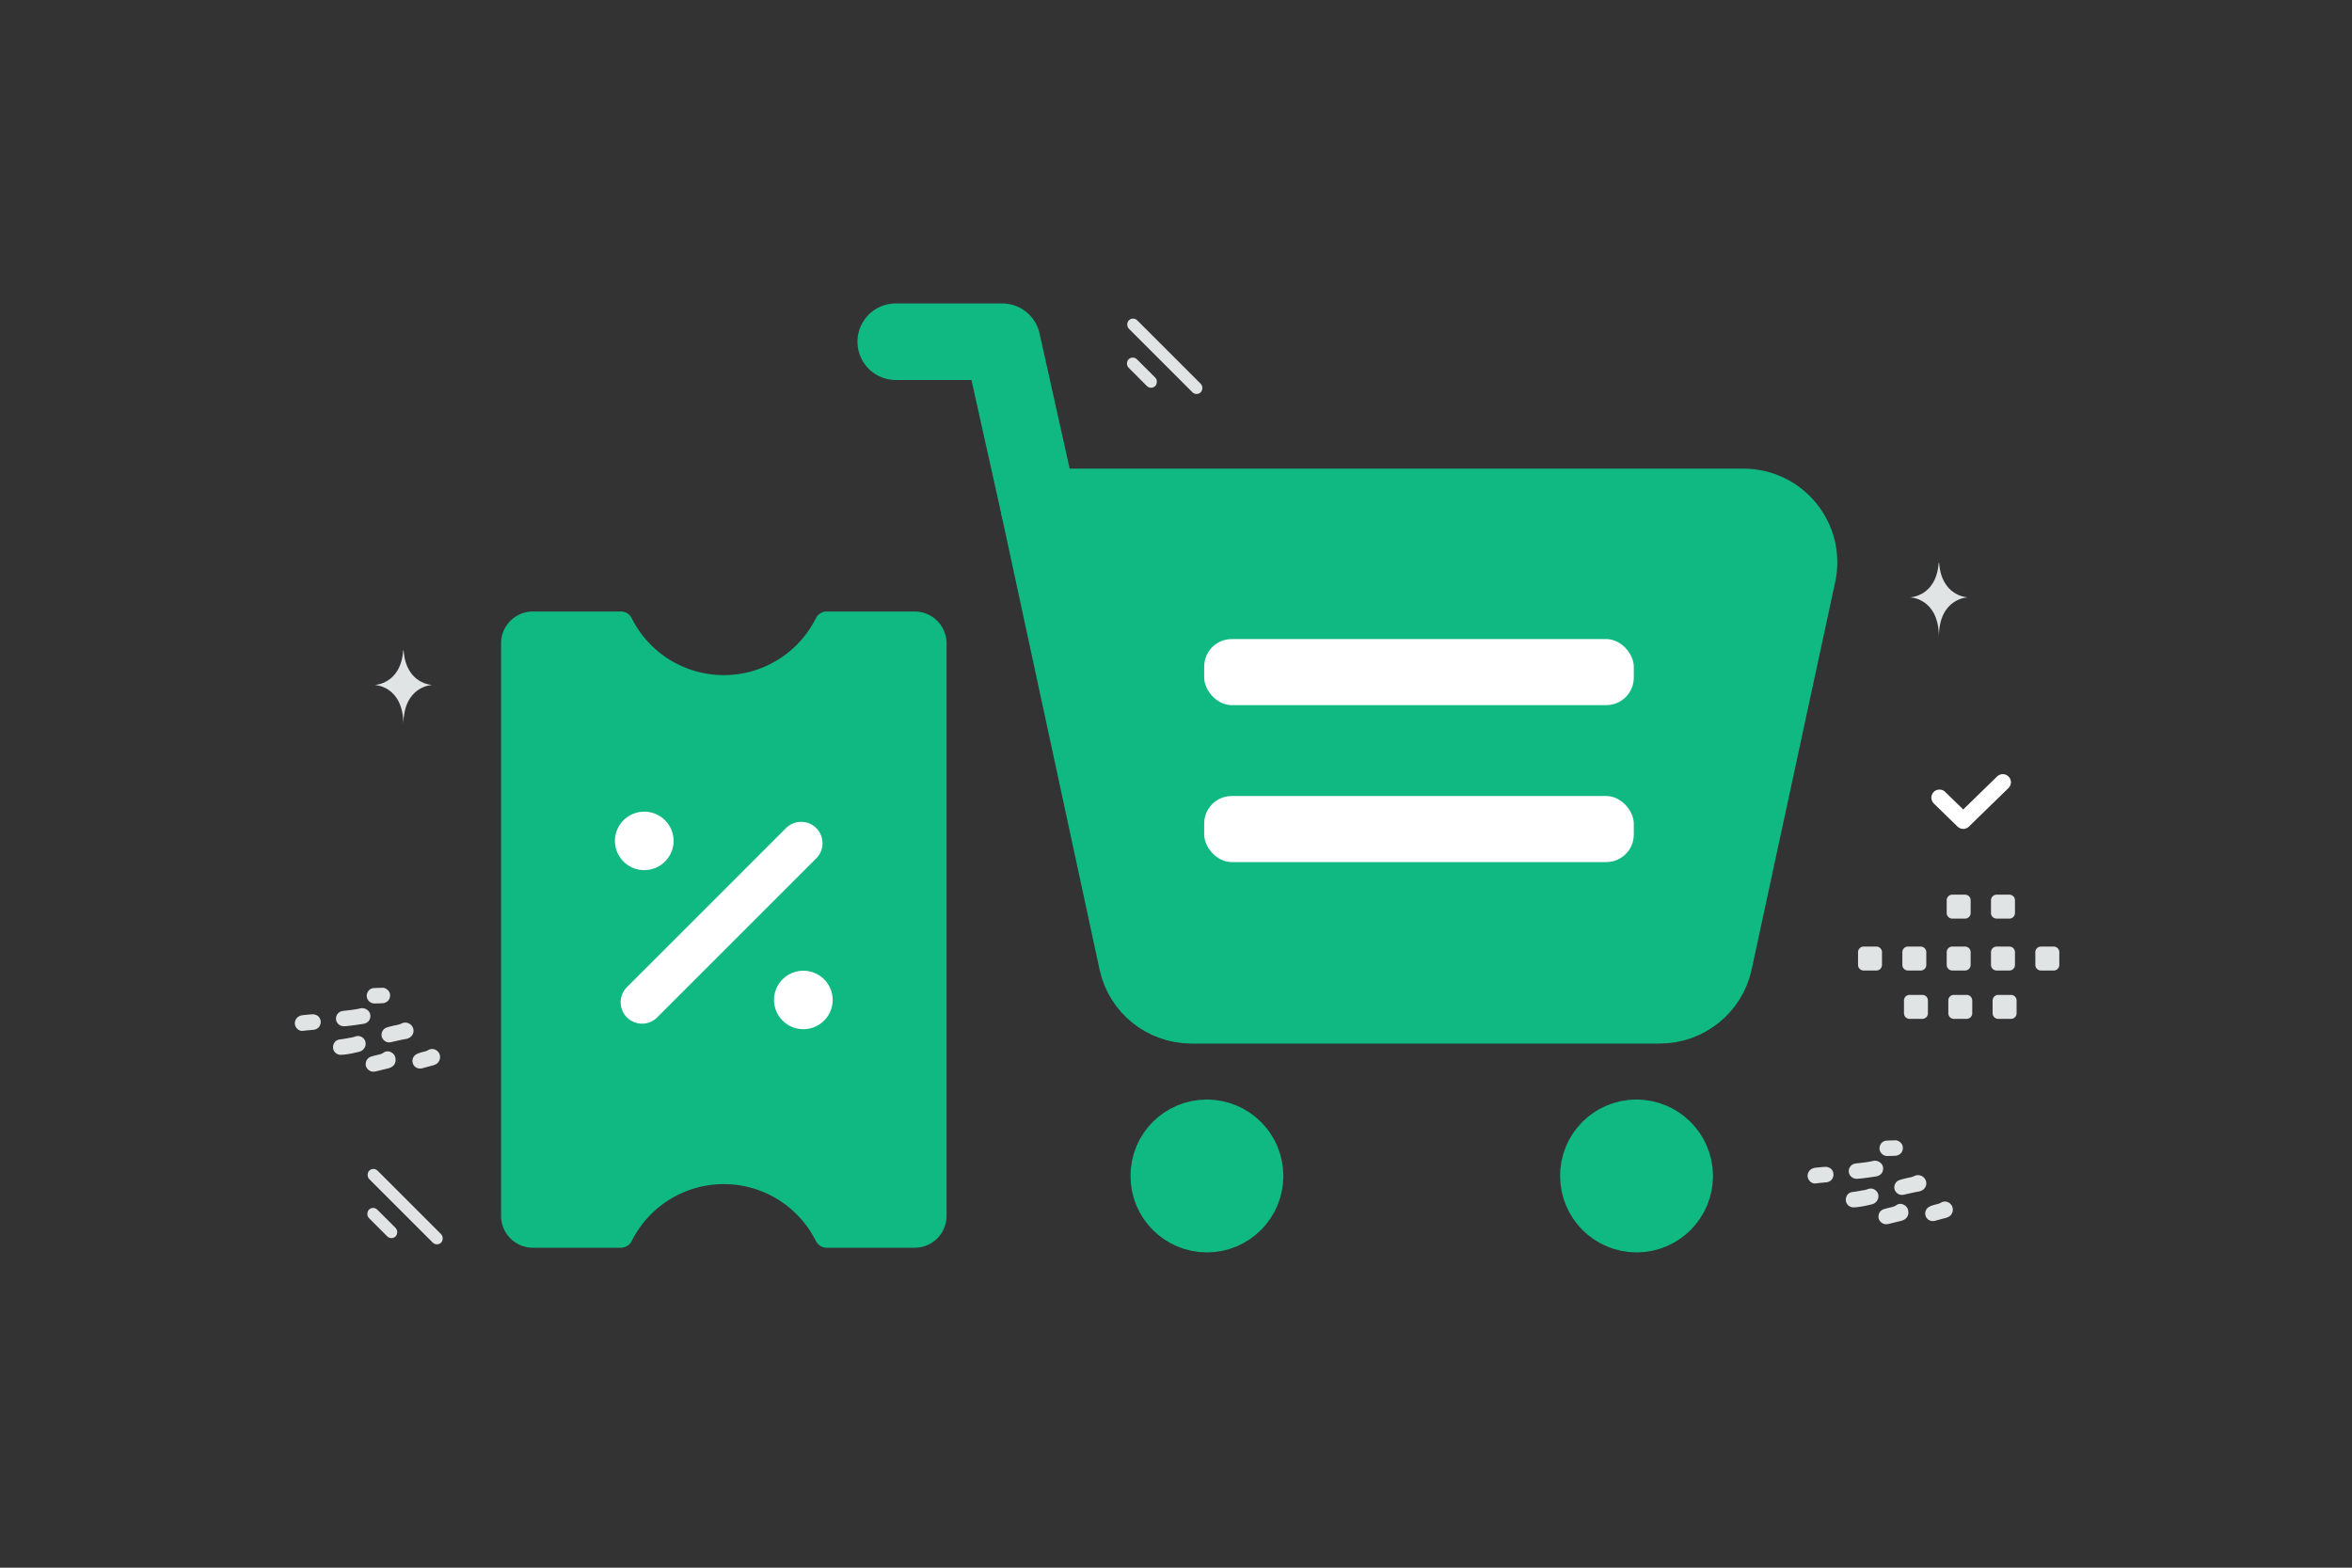 <svg width="900" height="600" viewBox="0 0 900 600" fill="none" xmlns="http://www.w3.org/2000/svg"><rect x="0" y="0" width="900" height="600" fill="#333333" stroke="none"/><path fill="transparent" d="M0 0h900v600H0z"/><path d="m397.561 194.011-14.079-63.227h-40.718" stroke="#10b981" stroke-width="29.305" stroke-linecap="round" stroke-linejoin="round"/><path fill-rule="evenodd" clip-rule="evenodd" d="M435.08 368.001 397.56 194.01h269.538c13.564 0 23.657 12.44 20.825 25.643L655.94 368.001c-2.108 9.77-10.775 16.742-20.826 16.742h-179.23c-10.029 0-18.696-6.972-20.804-16.742z" fill="#10b981" stroke="#10b981" stroke-width="29.305" stroke-linecap="round" stroke-linejoin="round"/><path d="M626.175 439.803c-5.672 0-10.275 4.603-10.22 10.274 0 5.672 4.603 10.275 10.274 10.275 5.672 0 10.275-4.603 10.275-10.275-.028-5.671-4.631-10.274-10.329-10.274m-164.375 0c-5.672 0-10.274 4.603-10.22 10.274-.027 5.672 4.576 10.275 10.247 10.275 5.672 0 10.274-4.603 10.274-10.275 0-5.671-4.602-10.274-10.301-10.274" stroke="#10b981" stroke-width="37.956" stroke-linecap="round" stroke-linejoin="round"/><path d="m766.381 299.388-15.145 14.753-9.092-8.85" stroke="#fff" stroke-width="6.209" stroke-linecap="round" stroke-linejoin="round"/><rect x="460.787" y="244.592" width="164.389" height="25.291" rx="10.538" fill="#fff"/><rect x="460.787" y="304.657" width="164.389" height="25.291" rx="10.538" fill="#fff"/><path d="M742.006 215.407h-.161c-.952 13.01-10.986 13.211-10.986 13.211s11.064.208 11.064 15.241c0-15.033 11.065-15.241 11.065-15.241s-10.03-.201-10.982-13.211zm-587.562 33.54h-.16c-.953 13.01-10.987 13.21-10.987 13.21s11.065.209 11.065 15.242c0-15.033 11.064-15.242 11.064-15.242s-10.029-.2-10.982-13.21z" fill="#E1E4E5"/><path fill-rule="evenodd" clip-rule="evenodd" d="M713.118 362.283h4.892c1.182 0 2.135.962 2.135 2.135v4.891a2.137 2.137 0 0 1-2.135 2.135h-4.892a2.144 2.144 0 0 1-2.135-2.135v-4.891a2.13 2.13 0 0 1 2.135-2.135zm16.958 0h4.892c1.172 0 2.135.962 2.135 2.135v4.891a2.137 2.137 0 0 1-2.135 2.135h-4.892a2.143 2.143 0 0 1-2.134-2.135v-4.891c0-1.173.962-2.135 2.134-2.135zm16.97 0h4.891c1.173 0 2.135.962 2.135 2.135v4.891a2.136 2.136 0 0 1-2.135 2.135h-4.891a2.143 2.143 0 0 1-2.135-2.135v-4.891a2.13 2.13 0 0 1 2.135-2.135zm16.959 0h4.891c1.173 0 2.135.962 2.135 2.135v4.891a2.136 2.136 0 0 1-2.135 2.135h-4.891a2.145 2.145 0 0 1-2.145-2.135v-4.891a2.158 2.158 0 0 1 2.145-2.135zm16.959 0h4.891c1.183 0 2.145.962 2.145 2.135v4.891a2.139 2.139 0 0 1-2.145 2.135h-4.891a2.143 2.143 0 0 1-2.135-2.135v-4.891c0-1.173.962-2.135 2.135-2.135zm-50.265 18.492h4.891c1.173 0 2.135.962 2.135 2.135v4.901a2.143 2.143 0 0 1-2.135 2.135h-4.891a2.136 2.136 0 0 1-2.135-2.135v-4.891a2.132 2.132 0 0 1 2.135-2.145zm16.959 0h4.891c1.173 0 2.135.962 2.135 2.135v4.901a2.143 2.143 0 0 1-2.135 2.135h-4.891a2.143 2.143 0 0 1-2.135-2.135v-4.891a2.132 2.132 0 0 1 2.135-2.145zm16.959 0h4.891c1.183 0 2.145.962 2.145 2.135v4.901a2.145 2.145 0 0 1-2.145 2.135h-4.891a2.143 2.143 0 0 1-2.135-2.135v-4.891c0-1.183.962-2.145 2.135-2.145zm-17.571-38.358h4.891c1.173 0 2.135.962 2.135 2.134v4.892a2.137 2.137 0 0 1-2.135 2.135h-4.891a2.144 2.144 0 0 1-2.135-2.135v-4.892a2.13 2.13 0 0 1 2.135-2.134zm16.959 0h4.891c1.173 0 2.135.962 2.135 2.134v4.892a2.137 2.137 0 0 1-2.135 2.135h-4.891a2.146 2.146 0 0 1-2.145-2.135v-4.892a2.158 2.158 0 0 1 2.145-2.134z" fill="#E1E4E5"/><path fill-rule="evenodd" clip-rule="evenodd" d="M237.57 477.543h-33.652c-6.721 0-12.175-5.454-12.175-12.175V246.216c0-6.721 5.454-12.175 12.175-12.175h33.652c1.766 0 3.373.998 4.164 2.568a39.372 39.372 0 0 0 35.235 21.782 39.395 39.395 0 0 0 35.235-21.782 4.663 4.663 0 0 1 4.164-2.568h33.652c6.72 0 12.175 5.454 12.175 12.175v219.152c0 6.721-5.455 12.175-12.175 12.175h-33.652a4.663 4.663 0 0 1-4.164-2.568l-.28-.536a39.376 39.376 0 0 0-34.955-21.246 39.397 39.397 0 0 0-35.235 21.769v.012a4.662 4.662 0 0 1-4.164 2.569z" fill="#10b981"/><path d="m245.681 383.604 60.876-60.875m.838 56.978a3.027 3.027 0 0 0-3.032 3.044 3.045 3.045 0 0 0 6.088 0 3.047 3.047 0 0 0-3.056-3.044m-60.876-60.876a3.027 3.027 0 0 0-3.032 3.044 3.045 3.045 0 0 0 6.088 0 3.048 3.048 0 0 0-3.056-3.044" stroke="#fff" stroke-width="16.364" stroke-linecap="round" stroke-linejoin="round"/><rect x="142.884" y="446.457" width="38.917" height="4.534" rx="2.267" transform="rotate(45 142.884 446.457)" fill="#E1E4E5"/><rect x="142.777" y="461.376" width="14.45" height="4.534" rx="2.267" transform="rotate(45 142.777 461.376)" fill="#E1E4E5"/><rect x="433.559" y="121" width="38.917" height="4.534" rx="2.267" transform="rotate(45 433.559 121)" fill="#E1E4E5"/><rect x="433.452" y="135.919" width="14.45" height="4.534" rx="2.267" transform="rotate(45 433.452 135.919)" fill="#E1E4E5"/><path d="M130.19 392.443c-1.049-.518-1.709-1.656-1.62-2.791a2.964 2.964 0 0 1 2.116-2.629c.326-.094.672-.129 1.012-.166 2.039-.231 4.08-.424 6.084-.901a3.214 3.214 0 0 1 2.544.429c1.041.664 1.504 1.639 1.375 2.839-.132 1.207-.839 2.033-1.977 2.464-.211.08-.44.137-.663.169-2.338.345-4.674.727-7.036.904-.646.048-1.257-.029-1.835-.318zm9.426 8.333c-.438.903-1.184 1.509-2.116 1.743-2.293.568-4.609 1.096-6.979 1.19-2.164.082-3.607-1.948-2.897-3.966.406-1.155 1.298-1.809 2.49-1.935 1.538-.159 3.031-.499 4.549-.747.483-.08.932-.249 1.392-.397a2.945 2.945 0 0 1 3.176.91 2.92 2.92 0 0 1 .385 3.202zm6.697-6.042c.387-.786 1.01-1.289 1.842-1.537 1.255-.38 2.527-.68 3.811-.931a6.478 6.478 0 0 0 1.69-.549 3.167 3.167 0 0 1 4.345 1.617c.679 1.641-.136 3.442-1.86 4.087a4.348 4.348 0 0 1-.738.218c-1.904.333-3.79.762-5.672 1.207-1.166.274-2.204.005-3.015-.916-.792-.903-.938-2.112-.403-3.196zm3.297 7.969c1.255.663 1.749 1.675 1.766 2.927.017 1.238-.547 2.193-1.636 2.799a5.061 5.061 0 0 1-1.273.485c-1.552.374-3.096.76-4.648 1.134-.99.234-1.936.125-2.753-.527-.898-.72-1.283-1.678-1.074-2.81.217-1.192.955-1.995 2.119-2.35.9-.271 1.812-.494 2.733-.705.695-.16 1.344-.357 1.953-.788.903-.649 1.915-.6 2.813-.165zm18.458 3.253c-.309.631-.772 1.129-1.415 1.429-.364.168-.732.32-1.116.414-1.297.323-2.584.68-3.871 1.037-1.949.539-3.733-.71-3.838-2.643-.066-1.212.615-2.301 1.805-2.85.883-.408 1.824-.645 2.764-.868.503-.12.969-.28 1.418-.549 1.216-.728 2.585-.551 3.617.416.977.918 1.237 2.385.636 3.614zm-54.921-15.694c.343-.629.803-1.078 1.415-1.358a4.064 4.064 0 0 1 1.31-.374c1.215-.114 2.435-.268 3.656-.322 2.213-.093 3.719 1.868 3.021 3.935-.364 1.083-1.176 1.721-2.288 1.943-.357.072-.735.069-1.101.114-.986.114-1.981.16-2.967.317-1.167.188-2.136-.247-2.816-1.216-.688-.967-.702-2.01-.23-3.039zm34.429-11.909c1.16.595 1.772 1.659 1.683 2.837-.098 1.266-.764 2.112-1.931 2.572-.26.106-.549.183-.826.194a71.727 71.727 0 0 1-3.242.094 2.848 2.848 0 0 1-1.681-.555c-1-.73-1.449-1.919-1.157-3.088.301-1.186 1.236-2.098 2.437-2.212 1.186-.114 2.387-.114 3.579-.139a2.18 2.18 0 0 1 1.138.297zm561.48 72.474c-1.049-.518-1.709-1.656-1.62-2.791a2.963 2.963 0 0 1 2.116-2.629c.326-.095.672-.129 1.012-.166 2.039-.231 4.08-.425 6.084-.902a3.21 3.21 0 0 1 2.544.43c1.041.664 1.504 1.639 1.375 2.839-.132 1.207-.839 2.033-1.977 2.464a3.1 3.1 0 0 1-.663.168c-2.338.346-4.674.728-7.036.905-.646.048-1.257-.029-1.835-.318zm9.426 8.332c-.438.904-1.184 1.51-2.116 1.744-2.293.568-4.609 1.096-6.979 1.19-2.164.082-3.607-1.948-2.897-3.966.406-1.155 1.298-1.809 2.49-1.935 1.538-.16 3.031-.499 4.549-.748.483-.079.932-.248 1.392-.397a2.949 2.949 0 0 1 3.176.91 2.92 2.92 0 0 1 .385 3.202zm6.697-6.041c.387-.786 1.01-1.289 1.842-1.537 1.255-.38 2.527-.68 3.811-.931.586-.115 1.146-.277 1.69-.549a3.167 3.167 0 0 1 4.345 1.617c.68 1.641-.136 3.442-1.86 4.087a4.27 4.27 0 0 1-.737.217c-1.904.334-3.791.763-5.673 1.208-1.166.274-2.204.005-3.015-.916-.792-.903-.937-2.113-.403-3.196zm3.297 7.968c1.255.664 1.749 1.676 1.766 2.928.017 1.238-.547 2.193-1.636 2.799a5.1 5.1 0 0 1-1.273.485c-1.552.374-3.096.76-4.648 1.134-.989.234-1.936.125-2.753-.527-.898-.721-1.283-1.679-1.074-2.811.217-1.192.955-1.995 2.119-2.349.9-.271 1.812-.494 2.733-.705.695-.16 1.344-.357 1.953-.789.903-.648 1.915-.599 2.813-.165zm18.458 3.254c-.309.631-.772 1.129-1.415 1.429-.364.168-.732.32-1.116.414-1.298.322-2.584.679-3.871 1.036-1.949.54-3.733-.71-3.838-2.642-.066-1.212.615-2.301 1.804-2.85.884-.409 1.825-.646 2.765-.868.503-.12.969-.28 1.418-.549 1.216-.728 2.585-.551 3.617.416.977.918 1.237 2.384.636 3.614zm-54.921-15.694c.343-.629.803-1.078 1.415-1.358a4.064 4.064 0 0 1 1.31-.374c1.215-.114 2.435-.268 3.656-.322 2.213-.094 3.719 1.868 3.021 3.935-.364 1.083-1.176 1.72-2.288 1.943-.357.071-.735.068-1.101.114-.986.114-1.981.16-2.967.317-1.167.188-2.136-.247-2.816-1.216-.688-.967-.702-2.01-.23-3.039zm34.429-11.909c1.16.595 1.772 1.659 1.683 2.837-.098 1.266-.764 2.112-1.931 2.572-.26.106-.549.183-.826.194a73.224 73.224 0 0 1-3.242.094 2.848 2.848 0 0 1-1.681-.555c-1-.73-1.449-1.919-1.157-3.088.301-1.187 1.236-2.098 2.437-2.212 1.186-.114 2.387-.114 3.579-.139a2.17 2.17 0 0 1 1.138.297z" fill="#E1E4E5"/></svg>